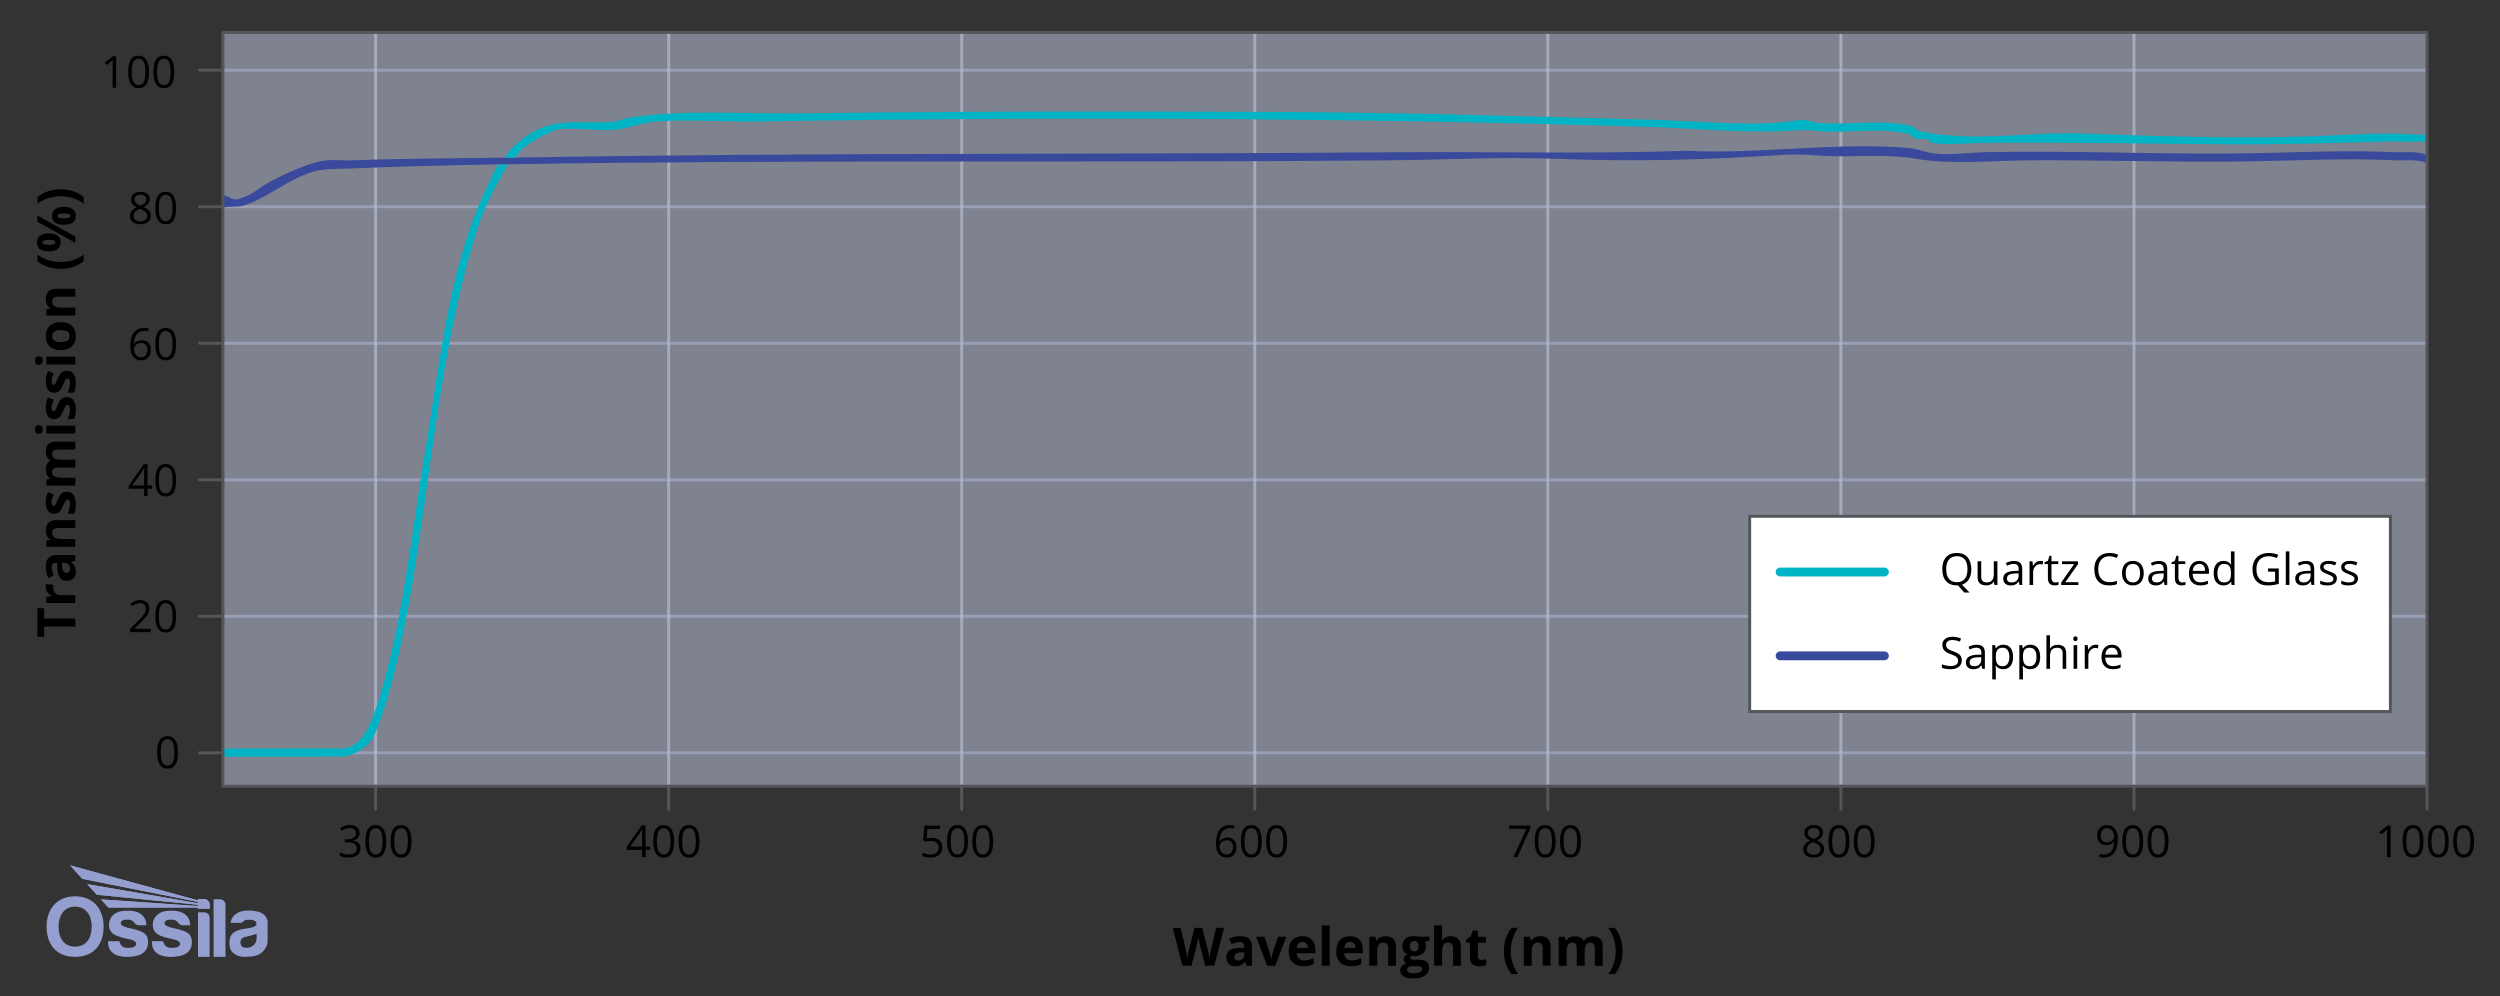<svg viewBox="0 0 848 337.91" xmlns:xlink="http://www.w3.org/1999/xlink" height="337.91" width="848" xmlns="http://www.w3.org/2000/svg">
  <rect x="0" y="0" width="848" height="337.91" fill="#333333" stroke="none"/>
  <defs>
    <style>
      .cls-1 {
        fill: #ccd4ec;
      }

      .cls-1, .cls-2, .cls-3 {
        opacity: .5;
      }

      .cls-4 {
        fill: #39499c;
      }

      .cls-5, .cls-2, .cls-3, .cls-6, .cls-7, .cls-8 {
        fill: none;
      }

      .cls-2 {
        stroke: #ccd4ec;
      }

      .cls-2, .cls-3, .cls-6, .cls-7, .cls-8 {
        stroke-linecap: round;
        stroke-linejoin: round;
      }

      .cls-3 {
        stroke: #949fd0;
      }

      .cls-9 {
        clip-path: url(#clippath-1);
      }

      .cls-10 {
        fill: #949fd0;
      }

      .cls-11 {
        clip-path: url(#clippath-3);
      }

      .cls-6 {
        stroke: #00b4c5;
      }

      .cls-6, .cls-7 {
        stroke-width: 3px;
      }

      .cls-7 {
        stroke: #39499c;
      }

      .cls-12 {
        fill: #00b4c5;
      }

      .cls-13 {
        clip-path: url(#clippath-2);
      }

      .cls-8, .cls-14 {
        stroke: #54565a;
      }

      .cls-15 {
        clip-path: url(#clippath);
      }

      .cls-14 {
        fill: #fff;
        stroke-miterlimit: 10;
      }
    </style>
    <clipPath id="clippath">
      <rect height="31.07" width="75" y="293.51" x="15.8" class="cls-5"></rect>
    </clipPath>
    <clipPath id="clippath-1">
      <rect height="31.07" width="75" y="293.51" x="15.8" class="cls-5"></rect>
    </clipPath>
    <clipPath id="clippath-2">
      <path d="M23.76,293.51l4.15,4.59,39.2,7.81v.45l-37.54-6.46,3.27,3.6,34.27,3.38v.44c-10.98-.76-21.86-1.49-32.84-2.25l2.51,2.76c10.14,0,20.19,0,30.33,0v.38h4.03v-1.34c0-1.04-.84-1.89-1.85-1.89h-2.18v.42l-43.34-11.88Z" class="cls-5"></path>
    </clipPath>
    <clipPath id="clippath-3">
      <rect height="31.07" width="75" y="293.51" x="15.8" class="cls-5"></rect>
    </clipPath>
  </defs>
  <g data-name="Layer 5" id="Layer_5">
    <line y2="11.12" x2="723.84" y1="266.68" x1="723.84" class="cls-2"></line>
    <line y2="11.12" x2="624.43" y1="266.68" x1="624.43" class="cls-2"></line>
    <line y2="11.12" x2="525.02" y1="266.68" x1="525.02" class="cls-2"></line>
    <line y2="11.12" x2="425.62" y1="266.68" x1="425.62" class="cls-2"></line>
    <line y2="11.12" x2="326.21" y1="266.68" x1="326.21" class="cls-2"></line>
    <line y2="11.12" x2="226.81" y1="266.68" x1="226.81" class="cls-2"></line>
    <line y2="11.12" x2="127.4" y1="266.68" x1="127.4" class="cls-2"></line>
    <line y2="255.36" x2="823.24" y1="255.36" x1="75.45" class="cls-3"></line>
    <line y2="209.05" x2="823.24" y1="209.05" x1="75.45" class="cls-3"></line>
    <line y2="162.74" x2="823.24" y1="162.74" x1="75.45" class="cls-3"></line>
    <line y2="116.43" x2="823.24" y1="116.43" x1="75.44" class="cls-3"></line>
    <line y2="70.12" x2="823.24" y1="70.12" x1="75.44" class="cls-3"></line>
    <line y2="23.81" x2="823.23" y1="23.81" x1="75.44" class="cls-3"></line>
  </g>
  <g data-name="Layer 3" id="Layer_3">
    <rect height="255.68" width="747.61" y="11" x="75.63" class="cls-1"></rect>
  </g>
  <g data-name="Layer 1" id="Layer_1">
    <path d="M169,55.75c-16.52.29-33.15.69-49.62,1.39-7.6.32-10.66-.34-17.5,2.72-5.92,2.65-14.59,8.94-20.06,10.04-1.46.3-3.63.05-6.19.48v-4.12c2.81.26,2.76,2.04,5.55,1.17,4.79-1.51,5.64-3.08,9.72-5.38,4.7-2.66,14.15-7.06,19.37-7.62,3.06-.33,6.45.09,9.57-.04,17.15-.7,34.25-.63,51.45-.93h3.2c99.13-1.75,198.14-1.01,297.15-1.81,33.29-.27,67.15.63,100.61-.5,24.56,1.26,51.08-3.11,75.52-.92,2.78.25,5.87,1.62,8.65,1.87,5.74.52,11.71-.38,17.38-.5,28.04-.56,56.16.71,84.18.46,17.93-.16,36.77-1.3,54.44-.42,3.3.16,6.75-.57,10.81.9v2.74c-4.06-1.47-7.51-.73-10.81-.9-17.67-.88-36.51.26-54.44.42-23.27.21-46.72-.57-69.96-.42-12.16.08-26.33,1.54-37.97-.5-8.84-1.54-17.91-.8-27.03-.88-5.86-.05-11.89-.89-17.84-.5-26.25,1.75-50.55,2.39-76.82,1.38-18.99-.73-37.92.32-56.73.5-99.76.93-199.6-.33-299.44,1.35h-3.2Z" class="cls-4"></path>
    <g>
      <path d="M171.28,53.54c1.7-3.53,6.49-7.16,9.95-9.03,8.78-4.75,17.8-2.28,27.34-3.32,1.59-.17,3.1-1,4.7-1.25,18.83-2.95,39.61-1.21,58.91-1.48,52.56-.72,105.23-.71,157.79-.5,44.42.18,88.78,1.45,133.17,2.75,15.45.45,31.89,2.41,47.13.04,2.54-.39,4.06.7,6.36.91,10.16.91,21.41-1.27,31.49.99,1.18.26,1.7,1.41,2.48,1.64,4.45,1.3,11.03,1.78,15.9,1.94,13.39.45,26.44-1.44,39.84-.95,25.66.93,51.84,1.83,77.3.97,8.37-.28,17.14-.86,25.62-.95,4.39-.04,8.66.31,13.99.45v2.29c-5.15.1-9.37-.13-13.56-.02-18.77.5-37.13,1.08-55.78.91-27.04-.24-53.91-.68-81.01-.46-4.42.04-13.37.8-17.36.01-.99-.19-1.27-1.07-1.93-1.27-1.2-.37-2.69.17-3.93-.19-.77-.22-1.3-1.38-2.48-1.64-10.88-2.39-20.42.11-31.04-.98-4.92-.51-5.3-.24-10.02,0-16.05.79-32.09-.93-48.03-1.41-99.73-2.98-200.25-3.45-300.11-1.79-11.38.19-23.58-.73-34.81-.04-5.02.31-9.67,2.23-14.15,2.78-6.08.74-14.25-.95-20.12,0-1.39.23-7.74,3.6-9.16,4.57-1.98,1.35-3.82,3.12-5.28,5.02-1.07.02-2.14-.02-3.2,0Z" class="cls-12"></path>
      <path d="M172.2,55.83c-3.98,6.97-7.75,13.91-10.2,21.6-13.73,43.08-16.24,92.33-25.14,136.81-2.08,10.38-5.6,25.86-10.01,35.28-1.67,3.57-6.39,6.62-10.28,7.1l-40.95.04v-2.74l40.93-.05c6.41-.76,9.2-8.36,11.01-13.69,8.64-25.41,12.08-59.8,16.59-86.8,4.76-28.48,8.03-62.37,20.25-88.26,1.48-3.14,2.69-6.33,4.58-9.28,1.07-.02,2.14.02,3.2,0Z" class="cls-12"></path>
    </g>
    <rect height="66.22" width="217.33" y="175.13" x="593.49" class="cls-14"></rect>
  </g>
  <g data-name="Layer 4" id="Layer_4">
    <rect height="255.68" width="747.61" y="11" x="75.63" class="cls-8"></rect>
    <g>
      <path d="M411.92,327.58h-3.1l-1.74-6.75c-.06-.24-.17-.74-.33-1.49-.16-.75-.24-1.26-.27-1.52-.04.32-.12.83-.26,1.53s-.25,1.2-.33,1.5l-1.73,6.73h-3.09l-3.28-12.85h2.68l1.64,7.01c.29,1.29.5,2.42.62,3.37.04-.33.12-.85.24-1.55.13-.7.24-1.24.36-1.63l1.87-7.2h2.58l1.87,7.2c.08.32.18.81.31,1.48s.22,1.23.28,1.71c.06-.46.15-1.03.28-1.71.13-.68.25-1.23.35-1.66l1.63-7.01h2.68l-3.27,12.85Z"></path>
      <path d="M422.84,327.58l-.52-1.34h-.07c-.45.57-.92.96-1.39,1.18-.48.22-1.1.33-1.87.33-.94,0-1.69-.27-2.23-.81s-.81-1.31-.81-2.3.36-1.81,1.09-2.31,1.83-.77,3.3-.82l1.71-.05v-.43c0-1-.51-1.49-1.53-1.49-.79,0-1.71.24-2.77.71l-.89-1.81c1.13-.59,2.38-.89,3.76-.89s2.33.29,3.03.86,1.05,1.45,1.05,2.62v6.55h-1.87ZM422.05,323.02l-1.04.04c-.78.02-1.36.16-1.74.42s-.57.65-.57,1.18c0,.76.43,1.13,1.3,1.13.62,0,1.12-.18,1.49-.54s.56-.83.56-1.42v-.81Z"></path>
      <path d="M429.81,327.58l-3.74-9.83h2.8l1.9,5.6c.21.71.34,1.38.4,2.01h.05c.03-.56.16-1.23.4-2.01l1.89-5.6h2.8l-3.74,9.83h-2.75Z"></path>
      <path d="M442.16,327.75c-1.58,0-2.82-.44-3.71-1.31s-1.34-2.11-1.34-3.71.41-2.92,1.23-3.82c.82-.9,1.96-1.35,3.42-1.35s2.47.4,3.24,1.19,1.16,1.88,1.16,3.28v1.3h-6.34c.03.76.25,1.36.68,1.78s1.01.64,1.78.64c.59,0,1.15-.06,1.68-.18s1.08-.32,1.65-.59v2.07c-.47.23-.97.41-1.5.52-.53.12-1.18.17-1.95.17ZM441.78,319.47c-.57,0-1.01.18-1.34.54-.32.36-.51.87-.55,1.53h3.76c-.01-.66-.18-1.17-.52-1.53-.33-.36-.79-.54-1.35-.54Z"></path>
      <path d="M451.03,327.58h-2.68v-13.68h2.68v13.68Z"></path>
      <path d="M458.29,327.75c-1.58,0-2.82-.44-3.71-1.31s-1.34-2.11-1.34-3.71.41-2.92,1.23-3.82c.82-.9,1.96-1.35,3.42-1.35s2.47.4,3.24,1.19,1.16,1.88,1.16,3.28v1.3h-6.34c.03.76.25,1.36.68,1.78s1.01.64,1.78.64c.59,0,1.15-.06,1.68-.18s1.08-.32,1.65-.59v2.07c-.47.23-.97.41-1.5.52-.53.12-1.18.17-1.95.17ZM457.91,319.47c-.57,0-1.01.18-1.34.54-.32.36-.51.87-.55,1.53h3.76c-.01-.66-.18-1.17-.52-1.53-.33-.36-.79-.54-1.35-.54Z"></path>
      <path d="M473.54,327.58h-2.68v-5.74c0-.71-.13-1.24-.38-1.59s-.65-.53-1.2-.53c-.75,0-1.29.25-1.63.75-.33.5-.5,1.33-.5,2.49v4.62h-2.68v-9.83h2.05l.36,1.26h.15c.3-.47.71-.83,1.24-1.08.52-.24,1.12-.36,1.79-.36,1.14,0,2.01.31,2.6.93.59.62.89,1.51.89,2.68v6.41Z"></path>
      <path d="M484.85,317.75v1.36l-1.54.4c.28.44.42.93.42,1.48,0,1.05-.37,1.88-1.1,2.46-.74.59-1.76.88-3.06.88l-.48-.03-.4-.04c-.28.21-.41.45-.41.7,0,.39.49.58,1.48.58h1.67c1.08,0,1.9.23,2.47.69.56.46.85,1.14.85,2.04,0,1.15-.48,2.04-1.44,2.67-.96.63-2.33.95-4.13.95-1.37,0-2.42-.24-3.14-.72-.72-.48-1.09-1.15-1.09-2.01,0-.59.18-1.09.55-1.49s.91-.68,1.63-.85c-.28-.12-.52-.31-.72-.58-.21-.27-.31-.55-.31-.85,0-.38.11-.69.33-.94s.53-.49.94-.73c-.52-.22-.92-.58-1.23-1.07-.3-.49-.45-1.07-.45-1.74,0-1.07.35-1.9,1.05-2.49s1.69-.88,2.99-.88c.28,0,.6.03.98.08.38.05.62.09.73.11h3.43ZM477.27,328.96c0,.37.18.66.53.87s.85.32,1.49.32c.96,0,1.71-.13,2.26-.4s.82-.62.82-1.08c0-.37-.16-.62-.48-.76s-.82-.21-1.49-.21h-1.39c-.49,0-.9.12-1.24.35-.33.23-.5.54-.5.92ZM478.25,320.97c0,.53.12.96.36,1.27s.61.47,1.11.47.87-.16,1.11-.47.35-.73.35-1.27c0-1.18-.49-1.78-1.46-1.78s-1.48.59-1.48,1.78Z"></path>
      <path d="M495.54,327.58h-2.68v-5.74c0-1.42-.53-2.13-1.58-2.13-.75,0-1.29.25-1.63.76s-.5,1.34-.5,2.48v4.62h-2.68v-13.68h2.68v2.79c0,.22-.02.73-.06,1.53l-.06.79h.14c.6-.96,1.55-1.44,2.85-1.44,1.15,0,2.03.31,2.63.93s.9,1.51.9,2.67v6.41Z"></path>
      <path d="M502.44,325.62c.47,0,1.03-.1,1.69-.31v2c-.67.3-1.49.45-2.46.45-1.07,0-1.85-.27-2.34-.81s-.73-1.36-.73-2.44v-4.74h-1.28v-1.13l1.48-.9.77-2.07h1.71v2.09h2.75v2.01h-2.75v4.74c0,.38.11.66.32.84s.5.27.85.27Z"></path>
      <path d="M510.11,322.64c0-1.55.23-3.01.68-4.36.45-1.35,1.11-2.54,1.96-3.56h2.2c-.83,1.13-1.45,2.37-1.87,3.73s-.63,2.75-.63,4.17.21,2.82.65,4.16c.43,1.34,1.04,2.55,1.84,3.63h-2.18c-.86-1-1.52-2.16-1.97-3.49s-.68-2.76-.68-4.29Z"></path>
      <path d="M525.96,327.58h-2.68v-5.74c0-.71-.13-1.24-.38-1.59s-.65-.53-1.2-.53c-.75,0-1.29.25-1.63.75-.33.5-.5,1.33-.5,2.49v4.62h-2.68v-9.83h2.05l.36,1.26h.15c.3-.47.71-.83,1.24-1.08.52-.24,1.12-.36,1.79-.36,1.14,0,2.01.31,2.6.93.59.62.89,1.51.89,2.68v6.41Z"></path>
      <path d="M537.52,327.58h-2.68v-5.74c0-.71-.12-1.24-.36-1.59-.24-.35-.61-.53-1.12-.53-.69,0-1.18.25-1.49.76s-.47,1.33-.47,2.49v4.62h-2.68v-9.83h2.05l.36,1.26h.15c.26-.45.64-.8,1.14-1.06.5-.25,1.07-.38,1.71-.38,1.47,0,2.47.48,2.99,1.44h.24c.26-.46.65-.81,1.17-1.06.51-.25,1.09-.38,1.74-.38,1.11,0,1.96.29,2.53.86s.86,1.49.86,2.75v6.41h-2.69v-5.74c0-.71-.12-1.24-.36-1.59-.24-.35-.61-.53-1.12-.53-.66,0-1.15.23-1.47.7-.32.47-.49,1.21-.49,2.23v4.93Z"></path>
      <path d="M550.37,322.64c0,1.54-.23,2.98-.68,4.31s-1.11,2.49-1.96,3.47h-2.18c.79-1.08,1.4-2.29,1.84-3.62.43-1.34.65-2.73.65-4.17s-.21-2.82-.63-4.17-1.05-2.6-1.87-3.73h2.2c.86,1.03,1.52,2.22,1.97,3.57.45,1.36.68,2.81.68,4.35Z"></path>
    </g>
    <g>
      <path d="M25.55,209.8v2.72h-10.58v3.49h-2.27v-9.7h2.27v3.49h10.58Z"></path>
      <path d="M15.54,199.06c0-.36.03-.67.08-.91l2.51.2c-.06.22-.09.48-.09.79,0,.86.22,1.52.66,2s1.05.72,1.85.72h5v2.68h-9.83v-2.03l1.65-.4v-.13c-.55-.3-.99-.72-1.33-1.23s-.51-1.08-.51-1.69Z"></path>
      <path d="M25.55,190.13l-1.34.52v.07c.57.45.96.92,1.18,1.39s.33,1.1.33,1.87c0,.94-.27,1.69-.81,2.23s-1.31.81-2.3.81-1.81-.36-2.31-1.09-.77-1.83-.82-3.3l-.05-1.71h-.43c-1,0-1.49.51-1.49,1.53,0,.79.24,1.71.71,2.77l-1.81.89c-.59-1.13-.89-2.38-.89-3.76s.29-2.33.86-3.03,1.45-1.05,2.62-1.05h6.55v1.87ZM21,190.92l.04,1.04c.02.78.16,1.36.42,1.74s.65.57,1.18.57c.76,0,1.13-.43,1.13-1.3,0-.62-.18-1.12-.54-1.49s-.83-.56-1.42-.56h-.81Z"></path>
      <path d="M25.55,176.43v2.68h-5.74c-.71,0-1.24.13-1.6.38s-.53.65-.53,1.2c0,.75.25,1.29.75,1.63s1.33.5,2.49.5h4.62v2.68h-9.83v-2.05l1.26-.36v-.15c-.47-.3-.83-.71-1.08-1.23s-.36-1.12-.36-1.79c0-1.14.31-2.01.93-2.6s1.51-.89,2.68-.89h6.41Z"></path>
      <path d="M22.63,166.81c1.01,0,1.78.35,2.3,1.05s.79,1.75.79,3.14c0,.71-.05,1.32-.15,1.83s-.24.98-.43,1.42h-2.21c.23-.5.43-1.06.59-1.68s.24-1.17.24-1.65c0-.97-.28-1.46-.84-1.46-.21,0-.38.06-.51.19s-.28.35-.45.67-.36.74-.58,1.27c-.32.76-.61,1.31-.88,1.67s-.58.61-.93.77-.78.24-1.29.24c-.87,0-1.55-.34-2.03-1.02s-.72-1.64-.72-2.88.26-2.33.77-3.45l1.93.81c-.21.49-.38.95-.52,1.38s-.2.86-.2,1.31c0,.79.21,1.19.64,1.19.24,0,.45-.13.62-.38s.44-.81.78-1.67c.31-.77.6-1.33.87-1.69s.58-.62.93-.79.77-.25,1.26-.25Z"></path>
      <path d="M25.55,155.92v2.68h-5.74c-.71,0-1.24.12-1.6.36s-.53.61-.53,1.12c0,.69.25,1.18.76,1.49s1.33.47,2.49.47h4.62v2.68h-9.83v-2.05l1.26-.36v-.15c-.45-.26-.8-.64-1.06-1.14s-.38-1.07-.38-1.71c0-1.47.48-2.47,1.44-2.99v-.24c-.46-.26-.81-.65-1.06-1.16s-.38-1.09-.38-1.74c0-1.11.29-1.96.86-2.53s1.49-.86,2.75-.86h6.41v2.69h-5.74c-.71,0-1.24.12-1.6.36s-.53.61-.53,1.12c0,.66.23,1.15.7,1.47s1.21.49,2.23.49h4.93Z"></path>
      <path d="M13.18,147.16c-.87,0-1.31-.49-1.31-1.46s.44-1.46,1.31-1.46c.42,0,.74.12.97.36s.35.61.35,1.09c0,.97-.44,1.46-1.32,1.46ZM25.55,144.37v2.68h-9.83v-2.68h9.83Z"></path>
      <path d="M22.63,134.7c1.01,0,1.78.35,2.3,1.05s.79,1.75.79,3.14c0,.71-.05,1.32-.15,1.83s-.24.98-.43,1.42h-2.21c.23-.5.43-1.06.59-1.68s.24-1.17.24-1.65c0-.97-.28-1.46-.84-1.46-.21,0-.38.06-.51.19s-.28.35-.45.67-.36.74-.58,1.27c-.32.76-.61,1.31-.88,1.67s-.58.61-.93.77-.78.24-1.29.24c-.87,0-1.55-.34-2.03-1.02s-.72-1.64-.72-2.88.26-2.33.77-3.45l1.93.81c-.21.49-.38.95-.52,1.38s-.2.86-.2,1.31c0,.79.21,1.19.64,1.19.24,0,.45-.13.62-.38s.44-.81.78-1.67c.31-.77.6-1.33.87-1.69s.58-.62.93-.79.77-.25,1.26-.25Z"></path>
      <path d="M22.63,125.75c1.01,0,1.78.35,2.3,1.05s.79,1.75.79,3.14c0,.71-.05,1.32-.15,1.83s-.24.98-.43,1.42h-2.21c.23-.5.43-1.06.59-1.68s.24-1.17.24-1.65c0-.97-.28-1.46-.84-1.46-.21,0-.38.06-.51.19s-.28.35-.45.67-.36.74-.58,1.27c-.32.76-.61,1.31-.88,1.67s-.58.61-.93.77-.78.24-1.29.24c-.87,0-1.55-.34-2.03-1.02s-.72-1.64-.72-2.88.26-2.33.77-3.45l1.93.81c-.21.49-.38.95-.52,1.38s-.2.86-.2,1.31c0,.79.21,1.19.64,1.19.24,0,.45-.13.62-.38s.44-.81.78-1.67c.31-.77.6-1.33.87-1.69s.58-.62.93-.79.77-.25,1.26-.25Z"></path>
      <path d="M13.18,123.77c-.87,0-1.31-.49-1.31-1.46s.44-1.46,1.31-1.46c.42,0,.74.12.97.36s.35.61.35,1.09c0,.97-.44,1.46-1.32,1.46ZM25.55,120.98v2.68h-9.83v-2.68h9.83Z"></path>
      <path d="M20.62,109.24c1.6,0,2.85.42,3.75,1.27s1.35,2.02,1.35,3.52c0,.94-.21,1.78-.62,2.5s-1.01,1.27-1.78,1.66-1.68.58-2.71.58c-1.61,0-2.85-.42-3.74-1.26s-1.34-2.02-1.34-3.53c0-.94.21-1.78.62-2.5s1-1.27,1.77-1.66,1.67-.58,2.7-.58ZM20.62,116.03c.97,0,1.71-.16,2.21-.48s.75-.84.75-1.56-.25-1.23-.74-1.54-1.23-.47-2.21-.47-1.7.16-2.19.47-.73.83-.73,1.56.24,1.23.73,1.55,1.21.47,2.19.47Z"></path>
      <path d="M25.55,97.95v2.68h-5.74c-.71,0-1.24.13-1.6.38s-.53.65-.53,1.2c0,.75.25,1.29.75,1.63s1.33.5,2.49.5h4.62v2.68h-9.83v-2.05l1.26-.36v-.15c-.47-.3-.83-.71-1.08-1.23s-.36-1.12-.36-1.79c0-1.14.31-2.01.93-2.6s1.51-.89,2.68-.89h6.41Z"></path>
      <path d="M20.62,91.2c-1.55,0-3.01-.23-4.36-.68s-2.54-1.11-3.56-1.96v-2.2c1.13.83,2.37,1.45,3.73,1.87s2.75.63,4.17.63,2.82-.22,4.16-.65,2.55-1.04,3.63-1.84v2.18c-1,.86-2.16,1.52-3.49,1.97s-2.76.68-4.29.68Z"></path>
      <path d="M16.53,79.16c1.35,0,2.36.26,3.04.78s1.02,1.29,1.02,2.29-.35,1.71-1.04,2.24-1.7.79-3.01.79c-2.68,0-4.02-1.01-4.02-3.03,0-.99.35-1.75,1.04-2.28s1.69-.8,2.98-.8ZM12.7,73.11l12.85,7.13v2.11l-12.85-7.13v-2.11ZM16.55,83.05c.74,0,1.3-.07,1.67-.2s.55-.34.55-.64c0-.56-.74-.84-2.21-.84s-2.2.28-2.2.84c0,.29.18.51.54.64s.91.2,1.66.2ZM21.66,70.16c1.34,0,2.35.26,3.03.78s1.02,1.29,1.02,2.29-.35,1.71-1.04,2.24-1.69.79-3,.79c-2.68,0-4.02-1.01-4.02-3.03,0-.99.35-1.75,1.04-2.28s1.69-.8,2.98-.8ZM21.68,74.05c.74,0,1.3-.07,1.67-.2s.55-.34.55-.64c0-.56-.74-.84-2.21-.84s-2.2.28-2.2.84c0,.29.18.51.54.64s.91.2,1.66.2Z"></path>
      <path d="M20.62,64.23c1.54,0,2.98.23,4.31.68s2.49,1.11,3.47,1.96v2.18c-1.08-.79-2.29-1.4-3.63-1.84s-2.73-.65-4.17-.65-2.82.21-4.17.63-2.6,1.05-3.73,1.87v-2.2c1.03-.86,2.22-1.52,3.57-1.97s2.81-.68,4.35-.68Z"></path>
    </g>
    <g>
      <path d="M810.88,290.74h-1.19v-7.63c0-.63.02-1.24.06-1.8-.1.1-.22.21-.34.32s-.71.59-1.74,1.43l-.64-.83,2.83-2.19h1.03v10.71Z"></path>
      <path d="M822.05,285.37c0,1.85-.29,3.23-.88,4.15-.58.91-1.48,1.37-2.68,1.37s-2.03-.47-2.63-1.4c-.6-.94-.9-2.31-.9-4.11s.29-3.25.87-4.15c.58-.9,1.47-1.36,2.66-1.36s2.04.47,2.65,1.41c.6.94.91,2.31.91,4.09ZM816.2,285.37c0,1.56.18,2.69.55,3.4.37.71.95,1.07,1.75,1.07s1.4-.36,1.76-1.08c.36-.72.54-1.85.54-3.39s-.18-2.66-.54-3.38c-.36-.71-.95-1.07-1.76-1.07s-1.38.35-1.75,1.06c-.37.71-.55,1.84-.55,3.39Z"></path>
      <path d="M830.62,285.37c0,1.85-.29,3.23-.88,4.15-.58.91-1.48,1.37-2.68,1.37s-2.03-.47-2.63-1.4c-.6-.94-.9-2.31-.9-4.11s.29-3.25.87-4.15c.58-.9,1.47-1.36,2.66-1.36s2.04.47,2.65,1.41c.6.94.91,2.31.91,4.09ZM824.77,285.37c0,1.56.18,2.69.55,3.4.37.71.95,1.07,1.75,1.07s1.4-.36,1.76-1.08c.36-.72.54-1.85.54-3.39s-.18-2.66-.54-3.38c-.36-.71-.95-1.07-1.76-1.07s-1.38.35-1.75,1.06c-.37.71-.55,1.84-.55,3.39Z"></path>
      <path d="M839.2,285.37c0,1.85-.29,3.23-.88,4.15-.58.91-1.48,1.37-2.68,1.37s-2.03-.47-2.63-1.4c-.6-.94-.9-2.31-.9-4.11s.29-3.25.87-4.15c.58-.9,1.47-1.36,2.66-1.36s2.04.47,2.65,1.41c.6.94.91,2.31.91,4.09ZM833.35,285.37c0,1.56.18,2.69.55,3.4.37.71.95,1.07,1.75,1.07s1.4-.36,1.76-1.08c.36-.72.54-1.85.54-3.39s-.18-2.66-.54-3.38c-.36-.71-.95-1.07-1.76-1.07s-1.38.35-1.75,1.06c-.37.71-.55,1.84-.55,3.39Z"></path>
    </g>
    <g>
      <path d="M718.35,284.6c0,4.19-1.62,6.28-4.86,6.28-.57,0-1.02-.05-1.35-.15v-1.05c.39.13.83.19,1.33.19,1.17,0,2.06-.36,2.66-1.09.6-.73.92-1.84.98-3.34h-.09c-.27.41-.62.71-1.07.93-.45.21-.95.32-1.5.32-.95,0-1.7-.28-2.26-.85s-.83-1.36-.83-2.37c0-1.11.31-1.99.93-2.64.62-.64,1.44-.97,2.46-.97.73,0,1.36.19,1.91.56.54.37.96.92,1.26,1.63.29.71.44,1.56.44,2.53ZM714.75,280.92c-.7,0-1.24.23-1.62.67-.38.45-.57,1.08-.57,1.88,0,.7.18,1.26.53,1.66.35.4.89.6,1.6.6.44,0,.85-.09,1.23-.27.37-.18.67-.43.88-.74.21-.31.32-.64.32-.98,0-.51-.1-.99-.3-1.42s-.48-.78-.84-1.03c-.36-.25-.77-.37-1.23-.37Z"></path>
      <path d="M726.98,285.37c0,1.85-.29,3.23-.88,4.15-.58.91-1.48,1.37-2.68,1.37s-2.03-.47-2.63-1.4c-.6-.94-.9-2.31-.9-4.11s.29-3.25.87-4.15c.58-.9,1.47-1.36,2.66-1.36s2.04.47,2.65,1.41c.6.94.91,2.31.91,4.09ZM721.13,285.37c0,1.56.18,2.69.55,3.4.37.71.95,1.07,1.75,1.07s1.4-.36,1.76-1.08c.36-.72.54-1.85.54-3.39s-.18-2.66-.54-3.38c-.36-.71-.95-1.07-1.76-1.07s-1.38.35-1.75,1.06c-.37.71-.55,1.84-.55,3.39Z"></path>
      <path d="M735.56,285.37c0,1.85-.29,3.23-.88,4.15-.58.91-1.48,1.37-2.68,1.37s-2.03-.47-2.63-1.4c-.6-.94-.9-2.31-.9-4.11s.29-3.25.87-4.15c.58-.9,1.47-1.36,2.66-1.36s2.04.47,2.65,1.41c.6.94.91,2.31.91,4.09ZM729.71,285.37c0,1.56.18,2.69.55,3.4.37.71.95,1.07,1.75,1.07s1.4-.36,1.76-1.08c.36-.72.54-1.85.54-3.39s-.18-2.66-.54-3.38c-.36-.71-.95-1.07-1.76-1.07s-1.38.35-1.75,1.06c-.37.71-.55,1.84-.55,3.39Z"></path>
    </g>
    <g>
      <path d="M615.19,279.88c.98,0,1.75.23,2.32.68.57.45.86,1.08.86,1.88,0,.53-.16,1.01-.49,1.44s-.85.83-1.57,1.19c.87.42,1.49.85,1.85,1.31.37.46.55.98.55,1.59,0,.89-.31,1.6-.93,2.13-.62.53-1.47.79-2.55.79-1.14,0-2.02-.25-2.64-.75-.62-.5-.92-1.21-.92-2.13,0-1.22.75-2.18,2.24-2.86-.67-.38-1.16-.79-1.45-1.23-.29-.44-.44-.94-.44-1.48,0-.78.29-1.4.86-1.86.57-.46,1.34-.69,2.3-.69ZM612.88,288.03c0,.59.2,1.04.61,1.37.41.33.98.49,1.72.49s1.29-.17,1.7-.51c.41-.34.61-.81.61-1.41,0-.47-.19-.89-.57-1.26-.38-.37-1.04-.73-1.99-1.07-.73.31-1.25.66-1.58,1.04-.33.38-.49.83-.49,1.36ZM615.18,280.86c-.61,0-1.09.15-1.44.44s-.52.68-.52,1.17c0,.45.14.83.43,1.16s.82.64,1.6.97c.7-.29,1.19-.61,1.48-.94.29-.34.44-.73.44-1.18,0-.49-.18-.88-.53-1.18-.35-.29-.84-.44-1.46-.44Z"></path>
      <path d="M627.32,285.37c0,1.85-.29,3.23-.88,4.15-.58.91-1.48,1.37-2.68,1.37s-2.03-.47-2.63-1.4c-.6-.94-.9-2.31-.9-4.11s.29-3.25.87-4.15c.58-.9,1.47-1.36,2.66-1.36s2.04.47,2.65,1.41c.6.94.91,2.31.91,4.09ZM621.47,285.37c0,1.56.18,2.69.55,3.4.37.71.95,1.07,1.75,1.07s1.4-.36,1.76-1.08c.36-.72.54-1.85.54-3.39s-.18-2.66-.54-3.38c-.36-.71-.95-1.07-1.76-1.07s-1.38.35-1.75,1.06c-.37.71-.55,1.84-.55,3.39Z"></path>
      <path d="M635.9,285.37c0,1.85-.29,3.23-.88,4.15-.58.91-1.48,1.37-2.68,1.37s-2.03-.47-2.63-1.4c-.6-.94-.9-2.31-.9-4.11s.29-3.25.87-4.15c.58-.9,1.47-1.36,2.66-1.36s2.04.47,2.65,1.41c.6.94.91,2.31.91,4.09ZM630.05,285.37c0,1.56.18,2.69.55,3.4.37.71.95,1.07,1.75,1.07s1.4-.36,1.76-1.08c.36-.72.54-1.85.54-3.39s-.18-2.66-.54-3.38c-.36-.71-.95-1.07-1.76-1.07s-1.38.35-1.75,1.06c-.37.71-.55,1.84-.55,3.39Z"></path>
    </g>
    <g>
      <path d="M513.34,290.74l4.44-9.59h-5.84v-1.12h7.13v.97l-4.38,9.73h-1.35Z"></path>
      <path d="M527.66,285.37c0,1.85-.29,3.23-.88,4.15-.58.91-1.48,1.37-2.68,1.37s-2.03-.47-2.63-1.4c-.6-.94-.9-2.31-.9-4.11s.29-3.25.87-4.15c.58-.9,1.47-1.36,2.66-1.36s2.04.47,2.65,1.41c.6.94.91,2.31.91,4.09ZM521.81,285.37c0,1.56.18,2.69.55,3.4.37.71.95,1.07,1.75,1.07s1.4-.36,1.76-1.08c.36-.72.54-1.85.54-3.39s-.18-2.66-.54-3.38c-.36-.71-.95-1.07-1.76-1.07s-1.38.35-1.75,1.06c-.37.71-.55,1.84-.55,3.39Z"></path>
      <path d="M536.24,285.37c0,1.85-.29,3.23-.88,4.15-.58.91-1.48,1.37-2.68,1.37s-2.03-.47-2.63-1.4c-.6-.94-.9-2.31-.9-4.11s.29-3.25.87-4.15c.58-.9,1.47-1.36,2.66-1.36s2.04.47,2.65,1.41c.6.94.91,2.31.91,4.09ZM530.38,285.37c0,1.56.18,2.69.55,3.4.37.71.95,1.07,1.75,1.07s1.4-.36,1.76-1.08c.36-.72.54-1.85.54-3.39s-.18-2.66-.54-3.38c-.36-.71-.95-1.07-1.76-1.07s-1.38.35-1.75,1.06c-.37.71-.55,1.84-.55,3.39Z"></path>
    </g>
    <g>
      <path d="M121.97,282.55c0,.68-.19,1.24-.58,1.68-.38.44-.93.73-1.63.87v.06c.86.11,1.5.38,1.91.82s.62,1.02.62,1.73c0,1.02-.35,1.81-1.06,2.35-.71.55-1.71.82-3.02.82-.57,0-1.09-.04-1.56-.13-.47-.09-.93-.24-1.37-.45v-1.16c.46.23.96.4,1.48.52.52.12,1.02.18,1.49.18,1.85,0,2.78-.72,2.78-2.17,0-1.3-1.02-1.95-3.06-1.95h-1.05v-1.05h1.07c.83,0,1.5-.18,1.98-.55.49-.37.73-.88.73-1.53,0-.52-.18-.93-.54-1.23-.36-.3-.85-.45-1.46-.45-.47,0-.91.06-1.33.19s-.89.36-1.42.7l-.62-.82c.44-.35.95-.62,1.52-.82.57-.2,1.18-.3,1.81-.3,1.04,0,1.85.24,2.42.71.58.48.86,1.13.86,1.96Z"></path>
      <path d="M131.01,285.37c0,1.85-.29,3.23-.88,4.15s-1.48,1.37-2.68,1.37-2.03-.47-2.63-1.4c-.6-.94-.9-2.31-.9-4.11s.29-3.25.87-4.15,1.47-1.36,2.66-1.36,2.04.47,2.65,1.41.9,2.31.9,4.09ZM125.16,285.37c0,1.56.18,2.69.55,3.4.37.71.95,1.07,1.75,1.07s1.4-.36,1.76-1.08c.36-.72.55-1.85.55-3.39s-.18-2.66-.55-3.38c-.36-.71-.95-1.07-1.76-1.07s-1.38.35-1.75,1.06c-.37.71-.55,1.84-.55,3.39Z"></path>
      <path d="M139.59,285.37c0,1.85-.29,3.23-.88,4.15s-1.48,1.37-2.68,1.37-2.03-.47-2.63-1.4c-.6-.94-.9-2.31-.9-4.11s.29-3.25.87-4.15,1.47-1.36,2.66-1.36,2.04.47,2.65,1.41.9,2.31.9,4.09ZM133.74,285.37c0,1.56.18,2.69.55,3.4.37.71.95,1.07,1.75,1.07s1.4-.36,1.76-1.08c.36-.72.55-1.85.55-3.39s-.18-2.66-.55-3.38c-.36-.71-.95-1.07-1.76-1.07s-1.38.35-1.75,1.06c-.37.71-.55,1.84-.55,3.39Z"></path>
    </g>
    <g>
      <path d="M220.54,288.28h-1.59v2.46h-1.16v-2.46h-5.21v-1.06l5.08-7.24h1.29v7.2h1.59v1.11ZM217.79,287.17v-3.56c0-.7.02-1.49.07-2.37h-.06c-.23.47-.45.86-.66,1.16l-3.35,4.76h3.99Z"></path>
      <path d="M228.67,285.37c0,1.85-.29,3.23-.88,4.15s-1.48,1.37-2.68,1.37-2.03-.47-2.63-1.4c-.6-.94-.9-2.31-.9-4.11s.29-3.25.87-4.15,1.47-1.36,2.66-1.36,2.04.47,2.65,1.41.9,2.31.9,4.09ZM222.82,285.37c0,1.56.18,2.69.55,3.4.37.71.95,1.07,1.75,1.07s1.4-.36,1.76-1.08c.36-.72.55-1.85.55-3.39s-.18-2.66-.55-3.38c-.36-.71-.95-1.07-1.76-1.07s-1.38.35-1.75,1.06c-.37.71-.55,1.84-.55,3.39Z"></path>
      <path d="M237.25,285.37c0,1.85-.29,3.23-.88,4.15s-1.48,1.37-2.68,1.37-2.03-.47-2.63-1.4c-.6-.94-.9-2.31-.9-4.11s.29-3.25.87-4.15,1.47-1.36,2.66-1.36,2.04.47,2.65,1.41.9,2.31.9,4.09ZM231.4,285.37c0,1.56.18,2.69.55,3.4.37.71.95,1.07,1.75,1.07s1.4-.36,1.76-1.08c.36-.72.55-1.85.55-3.39s-.18-2.66-.55-3.38c-.36-.71-.95-1.07-1.76-1.07s-1.38.35-1.75,1.06c-.37.71-.55,1.84-.55,3.39Z"></path>
    </g>
    <g>
      <path d="M316.01,284.2c1.13,0,2.02.28,2.66.84.65.56.97,1.33.97,2.3,0,1.11-.35,1.98-1.06,2.61-.71.63-1.68.95-2.92.95s-2.13-.19-2.76-.58v-1.17c.34.22.77.39,1.27.52.51.12,1.01.19,1.5.19.86,0,1.53-.2,2-.61.48-.41.71-.99.71-1.76,0-1.49-.92-2.24-2.75-2.24-.46,0-1.08.07-1.86.21l-.63-.4.4-5.01h5.32v1.12h-4.28l-.27,3.22c.56-.11,1.12-.17,1.68-.17Z"></path>
      <path d="M328.34,285.37c0,1.85-.29,3.23-.88,4.15s-1.48,1.37-2.68,1.37-2.03-.47-2.63-1.4c-.6-.94-.9-2.31-.9-4.11s.29-3.25.87-4.15,1.47-1.36,2.66-1.36,2.04.47,2.65,1.41.9,2.31.9,4.09ZM322.48,285.37c0,1.56.18,2.69.55,3.4.37.71.95,1.07,1.75,1.07s1.4-.36,1.76-1.08c.36-.72.55-1.85.55-3.39s-.18-2.66-.55-3.38c-.36-.71-.95-1.07-1.76-1.07s-1.38.35-1.75,1.06c-.37.71-.55,1.84-.55,3.39Z"></path>
      <path d="M336.91,285.37c0,1.85-.29,3.23-.88,4.15s-1.48,1.37-2.68,1.37-2.03-.47-2.63-1.4c-.6-.94-.9-2.31-.9-4.11s.29-3.25.87-4.15,1.47-1.36,2.66-1.36,2.04.47,2.65,1.41.9,2.31.9,4.09ZM331.06,285.37c0,1.56.18,2.69.55,3.4.37.71.95,1.07,1.75,1.07s1.4-.36,1.76-1.08c.36-.72.55-1.85.55-3.39s-.18-2.66-.55-3.38c-.36-.71-.95-1.07-1.76-1.07s-1.38.35-1.75,1.06c-.37.71-.55,1.84-.55,3.39Z"></path>
    </g>
    <g>
      <path d="M412.45,286.16c0-2.1.41-3.68,1.23-4.72.82-1.04,2.03-1.56,3.63-1.56.55,0,.99.05,1.3.14v1.05c-.38-.12-.81-.18-1.29-.18-1.15,0-2.02.36-2.63,1.07-.61.71-.94,1.84-1,3.37h.09c.54-.84,1.39-1.26,2.55-1.26.96,0,1.72.29,2.27.87s.83,1.37.83,2.37c0,1.11-.3,1.99-.91,2.63-.61.64-1.43.96-2.46.96-1.11,0-1.99-.42-2.64-1.25-.65-.83-.97-1.99-.97-3.48ZM416.04,289.85c.69,0,1.23-.22,1.62-.66.38-.44.57-1.07.57-1.89,0-.71-.18-1.26-.53-1.67-.36-.4-.89-.61-1.6-.61-.44,0-.84.09-1.21.27s-.66.43-.88.75c-.22.32-.33.65-.33.99,0,.5.1.97.29,1.41s.47.78.83,1.03c.36.25.77.38,1.23.38Z"></path>
      <path d="M428,285.37c0,1.85-.29,3.23-.88,4.15-.58.91-1.48,1.37-2.68,1.37s-2.03-.47-2.63-1.4c-.6-.94-.9-2.31-.9-4.11s.29-3.25.87-4.15,1.47-1.36,2.66-1.36,2.04.47,2.65,1.41c.6.94.9,2.31.9,4.09ZM422.15,285.37c0,1.56.18,2.69.55,3.4.37.71.95,1.07,1.75,1.07s1.4-.36,1.76-1.08c.36-.72.55-1.85.55-3.39s-.18-2.66-.55-3.38c-.36-.71-.95-1.07-1.76-1.07s-1.38.35-1.75,1.06c-.37.71-.55,1.84-.55,3.39Z"></path>
      <path d="M436.58,285.37c0,1.85-.29,3.23-.88,4.15-.58.91-1.48,1.37-2.68,1.37s-2.03-.47-2.63-1.4c-.6-.94-.9-2.31-.9-4.11s.29-3.25.87-4.15c.58-.9,1.47-1.36,2.66-1.36s2.04.47,2.65,1.41c.6.94.91,2.31.91,4.09ZM430.72,285.37c0,1.56.18,2.69.55,3.4.37.71.95,1.07,1.75,1.07s1.4-.36,1.76-1.08c.36-.72.54-1.85.54-3.39s-.18-2.66-.54-3.38c-.36-.71-.95-1.07-1.76-1.07s-1.38.35-1.75,1.06c-.37.71-.55,1.84-.55,3.39Z"></path>
    </g>
    <g>
      <path d="M39.39,29.75h-1.19v-7.63c0-.63.02-1.24.06-1.8-.1.1-.22.21-.34.32s-.71.59-1.74,1.43l-.64-.83,2.83-2.19h1.03v10.71Z"></path>
      <path d="M50.56,24.38c0,1.85-.29,3.23-.88,4.15s-1.48,1.37-2.68,1.37-2.03-.47-2.63-1.4-.9-2.31-.9-4.11.29-3.25.87-4.15,1.47-1.35,2.66-1.35,2.04.47,2.65,1.41.9,2.31.9,4.09ZM44.7,24.38c0,1.56.18,2.69.55,3.4.37.71.95,1.07,1.75,1.07s1.4-.36,1.76-1.08c.36-.72.55-1.85.55-3.39s-.18-2.66-.55-3.38c-.36-.71-.95-1.07-1.76-1.07s-1.38.35-1.75,1.06c-.37.71-.55,1.84-.55,3.4Z"></path>
      <path d="M59.13,24.38c0,1.85-.29,3.23-.88,4.15s-1.48,1.37-2.68,1.37-2.03-.47-2.63-1.4-.9-2.31-.9-4.11.29-3.25.87-4.15,1.47-1.35,2.66-1.35,2.04.47,2.65,1.41.9,2.31.9,4.09ZM53.28,24.38c0,1.56.18,2.69.55,3.4.37.71.95,1.07,1.75,1.07s1.4-.36,1.76-1.08c.36-.72.55-1.85.55-3.39s-.18-2.66-.55-3.38c-.36-.71-.95-1.07-1.76-1.07s-1.38.35-1.75,1.06c-.37.71-.55,1.84-.55,3.4Z"></path>
    </g>
    <g>
      <path d="M47.63,65.05c.98,0,1.75.23,2.32.68s.86,1.08.86,1.88c0,.53-.16,1.01-.49,1.44s-.85.83-1.57,1.19c.87.42,1.49.85,1.85,1.31s.55.98.55,1.59c0,.89-.31,1.6-.93,2.13-.62.53-1.47.79-2.55.79-1.14,0-2.02-.25-2.64-.75-.62-.5-.92-1.21-.92-2.13,0-1.23.75-2.18,2.24-2.86-.67-.38-1.16-.79-1.45-1.23-.29-.44-.44-.94-.44-1.48,0-.78.29-1.4.86-1.86.57-.46,1.34-.69,2.3-.69ZM45.31,73.21c0,.59.2,1.04.61,1.37s.98.49,1.72.49,1.29-.17,1.7-.51.61-.81.61-1.41c0-.47-.19-.89-.57-1.26s-1.04-.73-1.99-1.07c-.73.31-1.25.66-1.58,1.04-.33.38-.49.83-.49,1.36ZM47.61,66.04c-.61,0-1.09.15-1.44.44s-.52.68-.52,1.17c0,.45.14.83.43,1.16s.82.64,1.6.97c.7-.29,1.19-.61,1.48-.94.29-.34.44-.73.44-1.18,0-.49-.18-.88-.53-1.18-.35-.29-.84-.44-1.46-.44Z"></path>
      <path d="M59.76,70.55c0,1.85-.29,3.23-.88,4.15s-1.48,1.37-2.68,1.37-2.03-.47-2.63-1.4-.9-2.31-.9-4.11.29-3.25.87-4.15,1.47-1.35,2.66-1.35,2.04.47,2.65,1.41.9,2.31.9,4.09ZM53.9,70.55c0,1.56.18,2.69.55,3.4.37.71.95,1.07,1.75,1.07s1.4-.36,1.76-1.08c.36-.72.55-1.85.55-3.39s-.18-2.66-.55-3.38c-.36-.71-.95-1.07-1.76-1.07s-1.38.35-1.75,1.06c-.37.71-.55,1.84-.55,3.4Z"></path>
    </g>
    <g>
      <path d="M44.21,117.5c0-2.1.41-3.68,1.23-4.72.82-1.04,2.03-1.56,3.63-1.56.55,0,.99.05,1.3.14v1.05c-.38-.12-.81-.18-1.29-.18-1.15,0-2.02.36-2.63,1.07s-.94,1.84-1,3.37h.09c.54-.84,1.39-1.26,2.55-1.26.96,0,1.72.29,2.27.87s.83,1.37.83,2.37c0,1.11-.3,1.99-.91,2.63-.61.64-1.43.96-2.46.96-1.11,0-1.99-.42-2.64-1.25-.65-.83-.97-1.99-.97-3.48ZM47.8,121.19c.69,0,1.23-.22,1.62-.66.38-.44.57-1.07.57-1.89,0-.71-.18-1.26-.53-1.67s-.89-.61-1.6-.61c-.44,0-.84.09-1.21.27s-.66.43-.88.75-.33.65-.33.99c0,.5.1.97.29,1.41s.47.78.83,1.03c.36.25.77.38,1.23.38Z"></path>
      <path d="M59.76,116.71c0,1.85-.29,3.23-.88,4.15s-1.48,1.37-2.68,1.37-2.03-.47-2.63-1.4-.9-2.31-.9-4.11.29-3.25.87-4.15,1.47-1.35,2.66-1.35,2.04.47,2.65,1.41.9,2.31.9,4.09ZM53.9,116.71c0,1.56.18,2.69.55,3.4.37.71.95,1.07,1.75,1.07s1.4-.36,1.76-1.08c.36-.72.55-1.85.55-3.39s-.18-2.66-.55-3.38c-.36-.71-.95-1.07-1.76-1.07s-1.38.35-1.75,1.06c-.37.71-.55,1.84-.55,3.4Z"></path>
    </g>
    <g>
      <path d="M51.63,165.78h-1.59v2.46h-1.16v-2.46h-5.21v-1.06l5.08-7.24h1.29v7.2h1.59v1.11ZM48.87,164.68v-3.56c0-.7.02-1.49.07-2.37h-.06c-.23.47-.45.86-.66,1.16l-3.35,4.76h3.99Z"></path>
      <path d="M59.76,162.88c0,1.85-.29,3.23-.88,4.15s-1.48,1.37-2.68,1.37-2.03-.47-2.63-1.4-.9-2.31-.9-4.11.29-3.25.87-4.15,1.47-1.35,2.66-1.35,2.04.47,2.65,1.41.9,2.31.9,4.09ZM53.9,162.88c0,1.56.18,2.69.55,3.4.37.71.95,1.07,1.75,1.07s1.4-.36,1.76-1.08c.36-.72.55-1.85.55-3.39s-.18-2.66-.55-3.38c-.36-.71-.95-1.07-1.76-1.07s-1.38.35-1.75,1.06c-.37.71-.55,1.84-.55,3.4Z"></path>
    </g>
    <g>
      <path d="M51.12,214.41h-7.04v-1.05l2.82-2.83c.86-.87,1.43-1.49,1.7-1.86s.48-.73.62-1.08.21-.73.21-1.14c0-.57-.17-1.02-.52-1.36-.35-.33-.83-.5-1.44-.5-.44,0-.87.07-1.26.22-.4.15-.84.41-1.33.8l-.64-.83c.99-.82,2.06-1.23,3.22-1.23,1.01,0,1.79.26,2.37.77s.86,1.21.86,2.08c0,.68-.19,1.35-.57,2.01s-1.09,1.5-2.14,2.52l-2.34,2.29v.06h5.51v1.13Z"></path>
      <path d="M59.76,209.04c0,1.85-.29,3.23-.88,4.15s-1.48,1.37-2.68,1.37-2.03-.47-2.63-1.4-.9-2.31-.9-4.11.29-3.25.87-4.15,1.47-1.35,2.66-1.35,2.04.47,2.65,1.41.9,2.31.9,4.09ZM53.9,209.04c0,1.56.18,2.69.55,3.4.37.71.95,1.07,1.75,1.07s1.4-.36,1.76-1.08c.36-.72.55-1.85.55-3.39s-.18-2.66-.55-3.38c-.36-.71-.95-1.07-1.76-1.07s-1.38.35-1.75,1.06c-.37.71-.55,1.84-.55,3.4Z"></path>
    </g>
    <path d="M60.38,255.2c0,1.85-.29,3.23-.88,4.15s-1.48,1.37-2.68,1.37-2.03-.47-2.63-1.4c-.6-.94-.9-2.31-.9-4.11s.29-3.25.87-4.15,1.47-1.36,2.66-1.36,2.04.47,2.65,1.41.9,2.31.9,4.09ZM54.53,255.2c0,1.56.18,2.69.55,3.4.37.71.95,1.07,1.75,1.07s1.4-.36,1.76-1.08c.36-.72.55-1.85.55-3.39s-.18-2.66-.55-3.38c-.36-.71-.95-1.07-1.76-1.07s-1.38.35-1.75,1.06c-.37.71-.55,1.84-.55,3.39Z"></path>
    <line y2="274.47" x2="823.24" y1="266.68" x1="823.24" class="cls-8"></line>
    <line y2="274.47" x2="723.84" y1="266.68" x1="723.84" class="cls-8"></line>
    <line y2="274.47" x2="624.43" y1="266.68" x1="624.43" class="cls-8"></line>
    <line y2="274.47" x2="525.02" y1="266.68" x1="525.02" class="cls-8"></line>
    <line y2="274.47" x2="425.62" y1="266.68" x1="425.62" class="cls-8"></line>
    <line y2="274.47" x2="326.21" y1="266.68" x1="326.21" class="cls-8"></line>
    <line y2="274.47" x2="226.81" y1="266.68" x1="226.81" class="cls-8"></line>
    <line y2="274.47" x2="127.4" y1="266.68" x1="127.4" class="cls-8"></line>
    <line y2="255.36" x2="67.65" y1="255.36" x1="75.44" class="cls-8"></line>
    <line y2="209.05" x2="67.65" y1="209.05" x1="75.44" class="cls-8"></line>
    <line y2="162.74" x2="67.65" y1="162.74" x1="75.44" class="cls-8"></line>
    <line y2="116.43" x2="67.65" y1="116.43" x1="75.44" class="cls-8"></line>
    <line y2="70.12" x2="67.65" y1="70.12" x1="75.44" class="cls-8"></line>
    <line y2="23.81" x2="67.65" y1="23.81" x1="75.44" class="cls-8"></line>
    <g data-name="blue watermark" id="blue_watermark">
      <g class="cls-15">
        <g class="cls-9">
          <path d="M87.05,318.23c0,.5-.15,1.7-1.07,2.44-.92.74-1.95.92-2.95.79-1-.13-1.52-1.02-1.49-1.82.03-.8.38-1.49,1.6-1.83,1.22-.33,2.63-.5,3.91-1.1v1.52ZM87.43,309.21c-2.99-.68-5.4-.29-6.6.32-1.2.61-2.45,1.73-2.57,3.5h3.83s.43-1.03,2.06-1.06c1.63-.03,2.64.35,2.82,1.08.17.73-.44,1.29-1.44,1.54-1,.25-2.6.42-3.71.65-1.12.23-3.13,1.07-3.63,2.42-.49,1.35-.51,3.18.04,4.43.55,1.25,2.39,2.54,4.83,2.47,2.44-.07,4.4-.23,5.83-1.54,1.44-1.31,1.89-2.67,1.89-4.08s.01-5.7.01-6.18-.38-2.87-3.37-3.55" class="cls-10"></path>
          <path d="M27.91,298.1l39.19,7.81v.45l-37.54-6.46,3.27,3.6,34.27,3.38v.44c-10.98-.76-21.86-1.49-32.84-2.25l2.51,2.76c10.14,0,20.19,0,30.33,0v.38h4.03v-1.34c0-1.04-.83-1.89-1.85-1.89h-2.18v.42l-43.34-11.88,4.15,4.59Z" class="cls-10"></path>
        </g>
        <g class="cls-13">
          <rect height="14.7" width="47.38" y="293.51" x="23.76" class="cls-10"></rect>
        </g>
        <g class="cls-11">
          <path d="M74.63,305.04h-2.18v19.53h4.03v-17.68c0-1.02-.83-1.85-1.85-1.85" class="cls-10"></path>
          <path d="M69.29,309.46h-2.13v15.11h3.95v-13.29c0-1-.82-1.81-1.81-1.81" class="cls-10"></path>
          <path d="M63.37,316.29c-1.36-.83-3.05-1.09-5.05-1.58s-2.48-1.01-2.49-1.49c0-.48.28-.97.85-1.12.57-.15,1.49-.26,2.45-.04.96.22,1.46,1.15,1.69,1.38.24.23.66.41.95.41h2.76c-.1-1.64-.61-2.85-1.8-3.72-1.19-.87-2.65-1.36-5.64-1.19-2.99.17-4.59,1.71-5.09,3.47-.51,1.76.03,3.55,1.44,4.47,1.41.92,3.74,1.38,5.17,1.68,1.42.31,2.53.75,2.45,1.7-.07.95-1.68,1.44-3.58,1.2-1.91-.24-2.1-2.2-2.1-2.2h-3.85c-.13,2.51,1.07,3.88,2.63,4.6,1.55.73,4.21.99,7.02.36,2.82-.62,3.89-2.63,3.9-4.4.02-1.77-.35-2.71-1.71-3.54" class="cls-10"></path>
          <path d="M48.51,316.29c-1.36-.83-3.05-1.09-5.05-1.58s-2.48-1.01-2.49-1.49c0-.48.28-.97.85-1.12.57-.15,1.49-.26,2.45-.04.96.22,1.46,1.15,1.69,1.38.24.23.66.41.95.41h2.76c-.1-1.64-.61-2.85-1.8-3.72-1.19-.87-2.65-1.36-5.64-1.19-2.99.17-4.59,1.71-5.09,3.47-.51,1.76.03,3.55,1.44,4.47,1.41.92,3.74,1.38,5.17,1.68,1.42.31,2.53.75,2.45,1.7-.07.95-1.68,1.44-3.58,1.2-1.91-.24-2.1-2.2-2.1-2.2h-3.85c-.13,2.51,1.07,3.88,2.63,4.6,1.55.73,4.21.99,7.02.36,2.82-.62,3.89-2.63,3.9-4.4.02-1.77-.35-2.71-1.71-3.54" class="cls-10"></path>
          <path d="M25.47,321.09c-3.89,0-5.61-3.05-5.61-6.79s1.89-6.77,5.62-6.77,5.62,3.03,5.62,6.77-1.73,6.79-5.62,6.79M25.48,304.03c-6.42,0-9.68,4.59-9.68,10.26s2.96,10.28,9.66,10.28,9.69-4.62,9.69-10.28-3.26-10.26-9.68-10.26" class="cls-10"></path>
        </g>
      </g>
    </g>
    <g>
      <line y2="194.03" x2="639.19" y1="194.03" x1="603.81" class="cls-6"></line>
      <g>
        <path d="M668.68,193.06c0,1.37-.28,2.51-.83,3.42s-1.33,1.52-2.34,1.85l2.55,2.65h-1.81l-2.09-2.42h-.4c-1.58.01-2.79-.47-3.65-1.43-.86-.96-1.29-2.33-1.29-4.08s.43-3.09,1.29-4.05c.86-.96,2.08-1.44,3.66-1.44s2.74.49,3.6,1.46c.86.98,1.3,2.33,1.3,4.04ZM660.15,193.06c0,1.45.31,2.55.93,3.3.62.75,1.51,1.12,2.69,1.12s2.08-.37,2.69-1.12.91-1.85.91-3.3-.3-2.53-.9-3.28c-.6-.74-1.5-1.12-2.68-1.12s-2.09.38-2.71,1.12c-.62.75-.93,1.84-.93,3.27Z"></path>
        <path d="M672.03,190.4v5.21c0,.66.15,1.14.45,1.46s.76.48,1.4.48c.84,0,1.45-.23,1.84-.69.39-.46.58-1.21.58-2.25v-4.22h1.22v8.03h-1l-.18-1.08h-.07c-.25.39-.59.7-1.04.91-.44.21-.95.31-1.51.31-.98,0-1.71-.23-2.19-.7-.49-.46-.73-1.21-.73-2.23v-5.25h1.23Z"></path>
        <path d="M685.03,198.43l-.24-1.14h-.06c-.4.5-.8.84-1.2,1.02-.4.18-.89.27-1.49.27-.8,0-1.42-.21-1.87-.62-.45-.41-.68-.99-.68-1.75,0-1.62,1.3-2.47,3.89-2.55l1.36-.04v-.5c0-.63-.13-1.09-.41-1.39-.27-.3-.7-.45-1.3-.45-.67,0-1.43.21-2.27.62l-.37-.93c.4-.21.83-.38,1.3-.51.47-.12.94-.18,1.42-.18.96,0,1.67.21,2.13.64.46.42.69,1.11.69,2.04v5.48h-.9ZM682.28,197.57c.76,0,1.35-.21,1.78-.62.43-.42.65-1,.65-1.74v-.72l-1.22.05c-.97.03-1.66.18-2.09.45-.43.27-.64.68-.64,1.24,0,.44.13.77.4,1,.27.23.64.34,1.12.34Z"></path>
        <path d="M692.09,190.25c.36,0,.68.03.96.09l-.17,1.13c-.33-.07-.62-.11-.88-.11-.65,0-1.21.26-1.67.79-.46.53-.69,1.18-.69,1.97v4.31h-1.22v-8.03h1l.14,1.49h.06c.3-.52.66-.92,1.08-1.21s.88-.42,1.38-.42Z"></path>
        <path d="M697.15,197.57c.21,0,.42-.02.62-.05.2-.03.36-.06.48-.1v.93c-.13.06-.33.12-.58.16-.26.04-.49.06-.69.06-1.55,0-2.33-.82-2.33-2.45v-4.78h-1.15v-.59l1.15-.51.51-1.71h.7v1.86h2.33v.95h-2.33v4.72c0,.48.12.85.34,1.11s.54.39.94.39Z"></path>
        <path d="M704.98,198.43h-5.82v-.83l4.38-6.25h-4.11v-.95h5.44v.95l-4.32,6.14h4.43v.95Z"></path>
        <path d="M715.53,188.68c-1.18,0-2.11.39-2.79,1.17-.68.78-1.02,1.86-1.02,3.22s.33,2.48.99,3.25c.66.76,1.59,1.15,2.81,1.15.75,0,1.6-.13,2.56-.4v1.09c-.74.28-1.66.42-2.75.42-1.58,0-2.79-.48-3.65-1.44-.86-.96-1.29-2.32-1.29-4.08,0-1.1.21-2.07.62-2.9.41-.83,1.01-1.47,1.79-1.92.78-.45,1.7-.67,2.75-.67,1.12,0,2.1.21,2.94.62l-.53,1.07c-.81-.38-1.62-.57-2.43-.57Z"></path>
        <path d="M727.16,194.41c0,1.31-.33,2.33-.99,3.07-.66.74-1.57,1.1-2.73,1.1-.72,0-1.36-.17-1.91-.51-.56-.34-.99-.82-1.29-1.45-.3-.63-.45-1.37-.45-2.21,0-1.31.33-2.33.98-3.06.65-.73,1.56-1.09,2.72-1.09s2.02.37,2.68,1.12c.66.75.99,1.76.99,3.03ZM721.04,194.41c0,1.03.21,1.81.62,2.34.41.54,1.01.81,1.81.81s1.4-.27,1.81-.8c.41-.53.62-1.32.62-2.35s-.21-1.79-.62-2.33c-.41-.53-1.02-.79-1.83-.79s-1.4.26-1.8.78-.61,1.3-.61,2.34Z"></path>
        <path d="M734.22,198.43l-.24-1.14h-.06c-.4.5-.8.84-1.2,1.02-.4.18-.89.27-1.49.27-.8,0-1.42-.21-1.87-.62-.45-.41-.68-.99-.68-1.75,0-1.62,1.3-2.47,3.89-2.55l1.36-.04v-.5c0-.63-.14-1.09-.41-1.39-.27-.3-.7-.45-1.3-.45-.67,0-1.43.21-2.27.62l-.37-.93c.4-.21.83-.38,1.3-.51.47-.12.94-.18,1.42-.18.96,0,1.67.21,2.13.64.46.42.69,1.11.69,2.04v5.48h-.9ZM731.48,197.57c.76,0,1.35-.21,1.78-.62.43-.42.65-1,.65-1.74v-.72l-1.22.05c-.97.03-1.66.18-2.09.45-.43.27-.64.68-.64,1.24,0,.44.13.77.4,1,.27.23.64.34,1.12.34Z"></path>
        <path d="M740.22,197.57c.21,0,.42-.02.62-.05.2-.03.36-.06.48-.1v.93c-.13.06-.33.12-.58.16-.26.04-.49.06-.69.06-1.55,0-2.33-.82-2.33-2.45v-4.78h-1.15v-.59l1.15-.51.51-1.71h.7v1.86h2.33v.95h-2.33v4.72c0,.48.11.85.34,1.11s.54.39.95.39Z"></path>
        <path d="M746.32,198.57c-1.19,0-2.12-.36-2.81-1.08-.69-.72-1.03-1.73-1.03-3.01s.32-2.32.96-3.08c.64-.76,1.49-1.14,2.57-1.14,1.01,0,1.8.33,2.39.99.59.66.88,1.54.88,2.62v.77h-5.53c.02.94.26,1.66.71,2.15.45.49,1.09.73,1.91.73.86,0,1.72-.18,2.56-.54v1.08c-.43.19-.84.32-1.22.4-.38.08-.85.12-1.39.12ZM745.99,191.27c-.64,0-1.16.21-1.54.63-.38.42-.61,1-.68,1.74h4.2c0-.77-.17-1.35-.51-1.76-.34-.41-.83-.61-1.46-.61Z"></path>
        <path d="M756.8,197.35h-.07c-.56.82-1.4,1.22-2.52,1.22-1.05,0-1.87-.36-2.45-1.08-.58-.72-.88-1.74-.88-3.06s.29-2.35.88-3.08,1.4-1.1,2.45-1.1,1.92.4,2.5,1.19h.1l-.05-.58-.03-.56v-3.27h1.22v11.4h-.99l-.16-1.08ZM754.37,197.56c.83,0,1.43-.23,1.81-.68.37-.45.56-1.18.56-2.19v-.26c0-1.14-.19-1.95-.57-2.43-.38-.49-.98-.73-1.81-.73-.71,0-1.26.28-1.64.83-.38.55-.57,1.34-.57,2.35s.19,1.8.56,2.32.93.78,1.66.78Z"></path>
        <path d="M769.32,192.82h3.64v5.21c-.57.18-1.14.32-1.73.41-.59.09-1.26.14-2.04.14-1.62,0-2.88-.48-3.79-1.45-.9-.96-1.35-2.32-1.35-4.05,0-1.11.22-2.09.67-2.93.45-.84,1.09-1.48,1.93-1.92.84-.44,1.82-.66,2.95-.66s2.21.21,3.19.63l-.48,1.1c-.97-.41-1.9-.62-2.79-.62-1.3,0-2.32.39-3.05,1.16s-1.1,1.85-1.1,3.23c0,1.45.35,2.54,1.06,3.29.71.75,1.74,1.12,3.11,1.12.74,0,1.47-.08,2.18-.26v-3.3h-2.4v-1.11Z"></path>
        <path d="M776.56,198.43h-1.22v-11.4h1.22v11.4Z"></path>
        <path d="M784.08,198.43l-.24-1.14h-.06c-.4.5-.8.84-1.2,1.02-.4.18-.89.27-1.49.27-.8,0-1.42-.21-1.87-.62-.45-.41-.68-.99-.68-1.75,0-1.62,1.3-2.47,3.89-2.55l1.36-.04v-.5c0-.63-.13-1.09-.41-1.39-.27-.3-.7-.45-1.3-.45-.67,0-1.43.21-2.27.62l-.37-.93c.4-.21.83-.38,1.3-.51.47-.12.94-.18,1.42-.18.96,0,1.67.21,2.13.64.46.42.69,1.11.69,2.04v5.48h-.9ZM781.33,197.57c.76,0,1.35-.21,1.78-.62.43-.42.65-1,.65-1.74v-.72l-1.22.05c-.97.03-1.66.18-2.09.45-.43.27-.64.68-.64,1.24,0,.44.13.77.4,1,.27.23.64.34,1.12.34Z"></path>
        <path d="M792.66,196.24c0,.75-.28,1.32-.83,1.73s-1.34.61-2.34.61c-1.06,0-1.89-.17-2.49-.51v-1.13c.39.2.8.35,1.24.46.44.11.87.17,1.28.17.63,0,1.12-.1,1.46-.3.34-.2.51-.51.51-.93,0-.31-.14-.58-.41-.8-.27-.22-.8-.48-1.58-.79-.75-.28-1.28-.52-1.59-.73-.31-.21-.55-.44-.7-.71-.15-.26-.23-.58-.23-.94,0-.65.27-1.17.8-1.55.53-.38,1.26-.57,2.19-.57.86,0,1.71.18,2.53.53l-.43.99c-.81-.33-1.54-.5-2.19-.5-.58,0-1.01.09-1.3.27s-.44.43-.44.75c0,.21.05.4.17.55.11.15.29.29.53.43s.71.33,1.41.59c.95.35,1.59.7,1.93,1.05.33.35.5.79.5,1.33Z"></path>
        <path d="M799.82,196.24c0,.75-.28,1.32-.83,1.73s-1.34.61-2.34.61c-1.06,0-1.89-.17-2.49-.51v-1.13c.39.2.8.35,1.24.46.44.11.87.17,1.28.17.63,0,1.12-.1,1.46-.3.34-.2.51-.51.51-.93,0-.31-.13-.58-.41-.8-.27-.22-.8-.48-1.59-.79-.75-.28-1.28-.52-1.59-.73-.31-.21-.55-.44-.7-.71-.15-.26-.23-.58-.23-.94,0-.65.27-1.17.8-1.55.53-.38,1.26-.57,2.19-.57.86,0,1.71.18,2.53.53l-.43.99c-.81-.33-1.54-.5-2.19-.5-.58,0-1.01.09-1.3.27s-.44.43-.44.75c0,.21.05.4.17.55.11.15.29.29.53.43s.71.33,1.41.59c.95.35,1.6.7,1.93,1.05.33.35.5.79.5,1.33Z"></path>
      </g>
      <line y2="222.46" x2="639.19" y1="222.46" x1="603.81" class="cls-7"></line>
      <g>
        <path d="M665.43,224c0,.94-.34,1.68-1.03,2.21s-1.61.79-2.78.79c-1.27,0-2.25-.16-2.93-.49v-1.2c.44.19.92.33,1.44.44s1.03.16,1.54.16c.83,0,1.46-.16,1.88-.47.42-.32.63-.75.63-1.32,0-.37-.07-.67-.22-.91-.15-.24-.4-.46-.75-.66-.35-.2-.88-.43-1.59-.68-1-.36-1.71-.78-2.13-1.27-.43-.49-.64-1.12-.64-1.91,0-.83.31-1.48.93-1.97s1.44-.73,2.46-.73,2.04.2,2.94.59l-.39,1.08c-.88-.37-1.74-.56-2.58-.56-.66,0-1.17.14-1.54.42-.37.28-.56.68-.56,1.18,0,.37.07.67.21.91.14.24.37.45.69.65.33.2.82.42,1.49.66,1.12.4,1.9.83,2.32,1.29.42.46.63,1.05.63,1.79Z"></path>
        <path d="M672.37,226.85l-.24-1.14h-.06c-.4.5-.8.84-1.2,1.02-.4.18-.89.27-1.49.27-.8,0-1.42-.21-1.87-.62-.45-.41-.68-.99-.68-1.75,0-1.62,1.3-2.47,3.89-2.55l1.36-.04v-.5c0-.63-.14-1.09-.41-1.39-.27-.3-.7-.45-1.3-.45-.67,0-1.43.21-2.27.62l-.37-.93c.4-.21.83-.38,1.3-.51.47-.12.94-.18,1.42-.18.96,0,1.67.21,2.13.64.46.42.69,1.11.69,2.04v5.48h-.9ZM669.62,225.99c.76,0,1.35-.21,1.78-.62.43-.42.65-1,.65-1.74v-.72l-1.22.05c-.97.03-1.66.18-2.09.45-.43.27-.64.68-.64,1.24,0,.44.13.77.4,1,.27.23.64.34,1.12.34Z"></path>
        <path d="M679.51,227c-.52,0-1-.1-1.43-.29-.43-.19-.79-.49-1.09-.89h-.09c.06.47.09.91.09,1.33v3.3h-1.22v-11.63h.99l.17,1.1h.06c.31-.44.68-.76,1.09-.95s.89-.29,1.43-.29c1.06,0,1.89.36,2.46,1.09.58.73.87,1.75.87,3.06s-.29,2.34-.88,3.07c-.59.73-1.41,1.09-2.45,1.09ZM679.33,219.71c-.82,0-1.41.23-1.78.68s-.55,1.18-.56,2.17v.27c0,1.13.19,1.94.56,2.42.38.49.98.73,1.81.73.69,0,1.24-.28,1.63-.84.39-.56.59-1.33.59-2.32s-.2-1.77-.59-2.3c-.39-.54-.95-.8-1.66-.8Z"></path>
        <path d="M688.7,227c-.52,0-1-.1-1.43-.29-.43-.19-.79-.49-1.09-.89h-.09c.06.47.09.91.09,1.33v3.3h-1.22v-11.63h.99l.17,1.1h.06c.31-.44.68-.76,1.09-.95s.89-.29,1.43-.29c1.06,0,1.89.36,2.46,1.09.58.73.87,1.75.87,3.06s-.29,2.34-.88,3.07c-.59.73-1.41,1.09-2.45,1.09ZM688.53,219.71c-.82,0-1.41.23-1.78.68s-.55,1.18-.56,2.17v.27c0,1.13.19,1.94.56,2.42.38.49.98.73,1.81.73.69,0,1.24-.28,1.63-.84.39-.56.59-1.33.59-2.32s-.2-1.77-.59-2.3c-.39-.54-.95-.8-1.66-.8Z"></path>
        <path d="M699.65,226.85v-5.19c0-.65-.15-1.14-.45-1.46s-.76-.48-1.4-.48c-.84,0-1.46.23-1.85.69-.39.46-.58,1.21-.58,2.26v4.2h-1.22v-11.4h1.22v3.45c0,.42-.02.76-.06,1.03h.07c.24-.39.58-.69,1.02-.91.44-.22.95-.33,1.51-.33.98,0,1.72.23,2.21.7.49.47.74,1.21.74,2.22v5.24h-1.22Z"></path>
        <path d="M703.26,216.65c0-.28.07-.48.21-.61.14-.13.31-.19.51-.19s.36.07.51.2.21.33.21.61-.07.48-.21.61c-.14.13-.31.2-.51.2-.21,0-.38-.07-.51-.2-.14-.13-.21-.34-.21-.61ZM704.58,226.85h-1.22v-8.03h1.22v8.03Z"></path>
        <path d="M710.82,218.68c.36,0,.68.03.96.09l-.17,1.13c-.33-.07-.62-.11-.88-.11-.65,0-1.21.26-1.67.79-.46.53-.69,1.18-.69,1.97v4.31h-1.22v-8.03h1l.14,1.49h.06c.3-.52.66-.92,1.08-1.21s.88-.42,1.38-.42Z"></path>
        <path d="M716.67,227c-1.19,0-2.12-.36-2.81-1.08-.69-.72-1.03-1.73-1.03-3.01s.32-2.32.96-3.08c.64-.76,1.49-1.14,2.57-1.14,1.01,0,1.8.33,2.39.99.59.66.88,1.54.88,2.62v.77h-5.53c.02.94.26,1.66.71,2.15.45.49,1.09.73,1.91.73.86,0,1.72-.18,2.56-.54v1.08c-.43.19-.84.32-1.22.4-.38.08-.85.12-1.39.12ZM716.34,219.7c-.64,0-1.16.21-1.54.63-.38.42-.61,1-.68,1.74h4.2c0-.77-.17-1.35-.51-1.76-.34-.41-.83-.61-1.46-.61Z"></path>
      </g>
    </g>
  </g>
</svg>